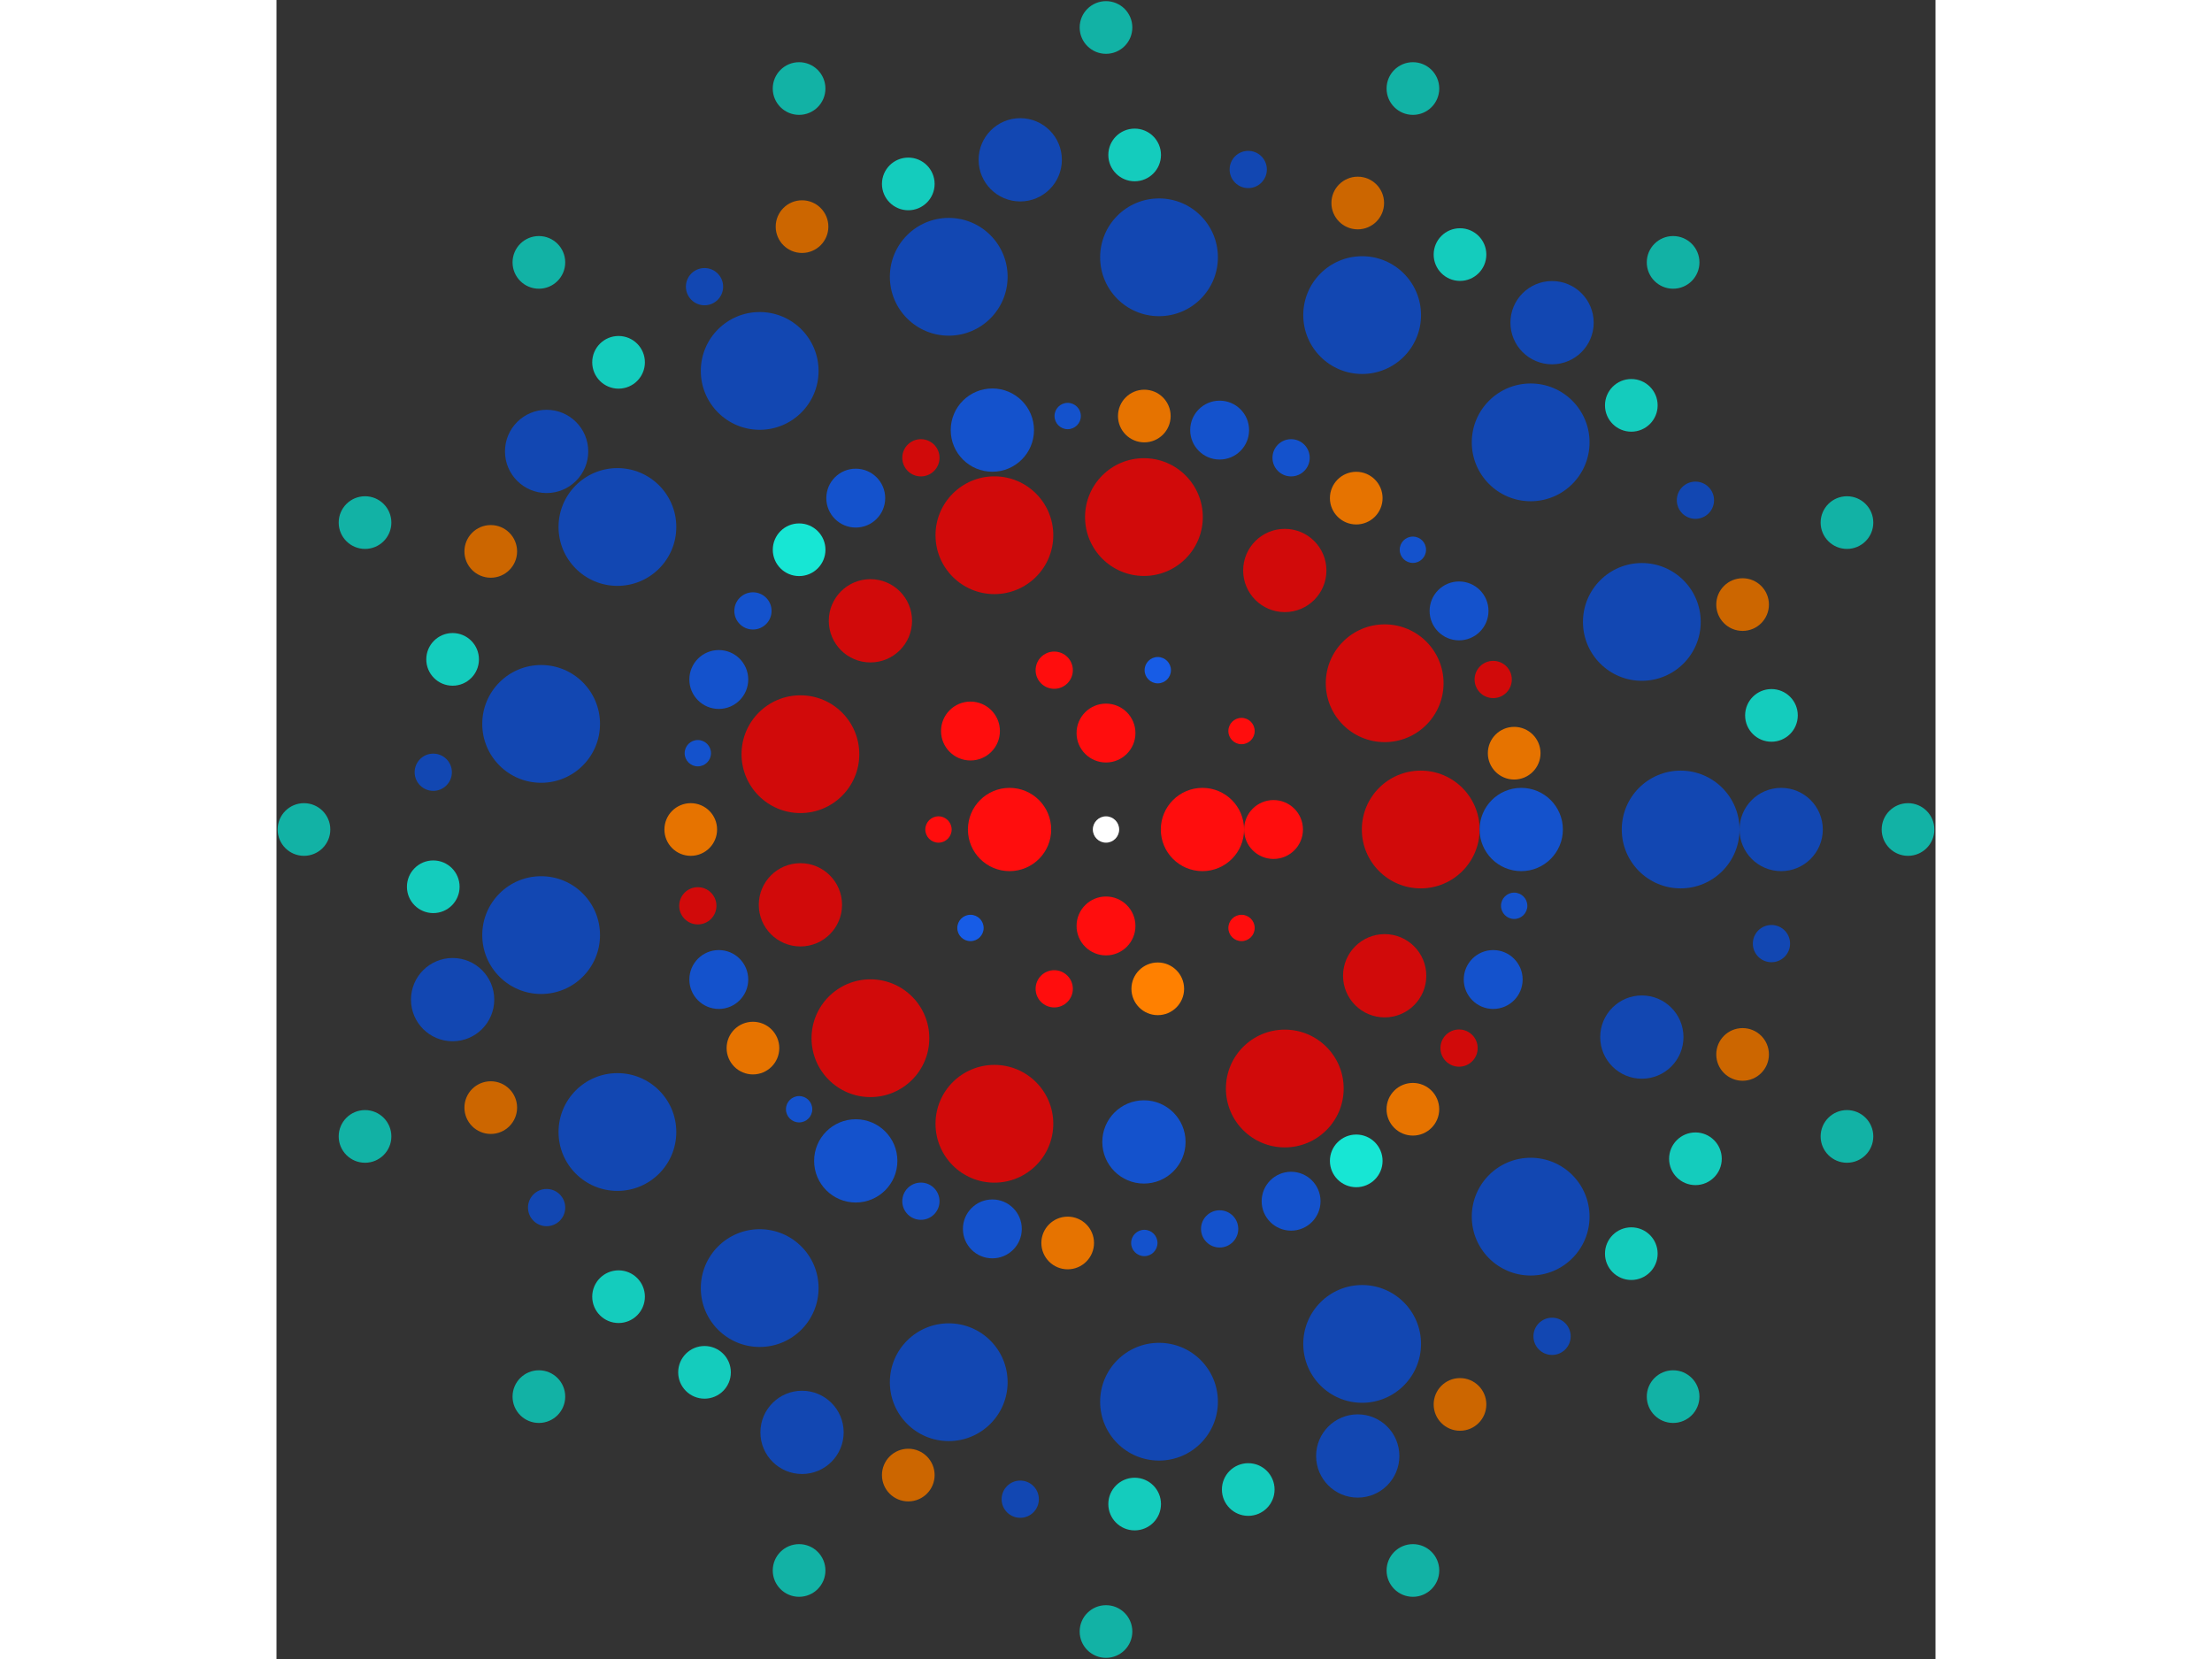 <svg xmlns="http://www.w3.org/2000/svg" viewBox="-63 -63 126 126" width="200" height="150">
<rect x="-63" y="-63" width="126" height="126" fill="#333333" stroke="none"/>
<circle cx="0" cy="0" r="1" fill="rgb(255,255,255)" />
<circle cx="7.325" cy="0" r="3.162" fill="rgb(255,13,13)" />
<circle cx="4.48499661411407e-16" cy="7.325" r="2.236" fill="rgb(255,13,13)" />
<circle cx="-7.325" cy="8.96999322822813e-16" r="3.162" fill="rgb(255,13,13)" />
<circle cx="-1.34549898423422e-15" cy="-7.325" r="2.236" fill="rgb(255,13,13)" />
<circle cx="12.723" cy="0" r="2.236" fill="rgb(255,13,13)" />
<circle cx="10.293" cy="7.478" r="1" fill="rgb(255,13,13)" />
<circle cx="3.932" cy="12.1" r="2" fill="rgb(255,128,0)" />
<circle cx="-3.932" cy="12.1" r="1.414" fill="rgb(255,13,13)" />
<circle cx="-10.293" cy="7.478" r="1" fill="rgb(23,92,230)" />
<circle cx="-12.723" cy="1.55810599340895e-15" r="1" fill="rgb(255,13,13)" />
<circle cx="-10.293" cy="-7.478" r="2.236" fill="rgb(255,13,13)" />
<circle cx="-3.932" cy="-12.1" r="1.414" fill="rgb(255,13,13)" />
<circle cx="3.932" cy="-12.1" r="1" fill="rgb(23,92,230)" />
<circle cx="10.293" cy="-7.478" r="1" fill="rgb(255,13,13)" />
<circle cx="23.903" cy="0" r="4.472" fill="rgb(209,10,10)" />
<circle cx="21.165" cy="11.108" r="3.162" fill="rgb(209,10,10)" />
<circle cx="13.579" cy="19.672" r="4.472" fill="rgb(209,10,10)" />
<circle cx="2.881" cy="23.729" r="3.162" fill="rgb(20,82,204)" />
<circle cx="-8.476" cy="22.35" r="4.472" fill="rgb(209,10,10)" />
<circle cx="-17.892" cy="15.851" r="4.472" fill="rgb(209,10,10)" />
<circle cx="-23.209" cy="5.72" r="3.162" fill="rgb(209,10,10)" />
<circle cx="-23.209" cy="-5.72" r="4.472" fill="rgb(209,10,10)" />
<circle cx="-17.892" cy="-15.851" r="3.162" fill="rgb(209,10,10)" />
<circle cx="-8.476" cy="-22.35" r="4.472" fill="rgb(209,10,10)" />
<circle cx="2.881" cy="-23.729" r="4.472" fill="rgb(209,10,10)" />
<circle cx="13.579" cy="-19.672" r="3.162" fill="rgb(209,10,10)" />
<circle cx="21.165" cy="-11.108" r="4.472" fill="rgb(209,10,10)" />
<circle cx="31.538" cy="0" r="3.162" fill="rgb(20,82,204)" />
<circle cx="31.001" cy="5.795" r="1" fill="rgb(20,82,204)" />
<circle cx="29.408" cy="11.393" r="2.236" fill="rgb(20,82,204)" />
<circle cx="26.814" cy="16.602" r="1.414" fill="rgb(209,10,10)" />
<circle cx="23.307" cy="21.247" r="2" fill="rgb(230,115,0)" />
<circle cx="19.006" cy="25.168" r="2" fill="rgb(23,230,212)" />
<circle cx="14.058" cy="28.231" r="2.236" fill="rgb(20,82,204)" />
<circle cx="8.631" cy="30.334" r="1.414" fill="rgb(20,82,204)" />
<circle cx="2.91" cy="31.403" r="1" fill="rgb(20,82,204)" />
<circle cx="-2.91" cy="31.403" r="2" fill="rgb(230,115,0)" />
<circle cx="-8.631" cy="30.334" r="2.236" fill="rgb(20,82,204)" />
<circle cx="-14.058" cy="28.231" r="1.414" fill="rgb(20,82,204)" />
<circle cx="-19.006" cy="25.168" r="3.162" fill="rgb(20,82,204)" />
<circle cx="-23.307" cy="21.247" r="1" fill="rgb(20,82,204)" />
<circle cx="-26.814" cy="16.602" r="2" fill="rgb(230,115,0)" />
<circle cx="-29.408" cy="11.393" r="2.236" fill="rgb(20,82,204)" />
<circle cx="-31.001" cy="5.795" r="1.414" fill="rgb(209,10,10)" />
<circle cx="-31.538" cy="3.18733128587158e-14" r="2" fill="rgb(230,115,0)" />
<circle cx="-31.001" cy="-5.795" r="1" fill="rgb(20,82,204)" />
<circle cx="-29.408" cy="-11.393" r="2.236" fill="rgb(20,82,204)" />
<circle cx="-26.814" cy="-16.602" r="1.414" fill="rgb(20,82,204)" />
<circle cx="-23.307" cy="-21.247" r="2" fill="rgb(23,230,212)" />
<circle cx="-19.006" cy="-25.168" r="2.236" fill="rgb(20,82,204)" />
<circle cx="-14.058" cy="-28.231" r="1.414" fill="rgb(209,10,10)" />
<circle cx="-8.631" cy="-30.334" r="3.162" fill="rgb(20,82,204)" />
<circle cx="-2.91" cy="-31.403" r="1" fill="rgb(20,82,204)" />
<circle cx="2.91" cy="-31.403" r="2" fill="rgb(230,115,0)" />
<circle cx="8.631" cy="-30.334" r="2.236" fill="rgb(20,82,204)" />
<circle cx="14.058" cy="-28.231" r="1.414" fill="rgb(20,82,204)" />
<circle cx="19.006" cy="-25.168" r="2" fill="rgb(230,115,0)" />
<circle cx="23.307" cy="-21.247" r="1" fill="rgb(20,82,204)" />
<circle cx="26.814" cy="-16.602" r="2.236" fill="rgb(20,82,204)" />
<circle cx="29.408" cy="-11.393" r="1.414" fill="rgb(209,10,10)" />
<circle cx="31.001" cy="-5.795" r="2" fill="rgb(230,115,0)" />
<circle cx="43.644" cy="0" r="4.472" fill="rgb(18,71,178)" />
<circle cx="40.697" cy="15.766" r="3.162" fill="rgb(18,71,178)" />
<circle cx="32.253" cy="29.403" r="4.472" fill="rgb(18,71,178)" />
<circle cx="19.454" cy="39.069" r="4.472" fill="rgb(18,71,178)" />
<circle cx="4.027" cy="43.458" r="4.472" fill="rgb(18,71,178)" />
<circle cx="-11.944" cy="41.978" r="4.472" fill="rgb(18,71,178)" />
<circle cx="-26.302" cy="34.829" r="4.472" fill="rgb(18,71,178)" />
<circle cx="-37.107" cy="22.976" r="4.472" fill="rgb(18,71,178)" />
<circle cx="-42.901" cy="8.02" r="4.472" fill="rgb(18,71,178)" />
<circle cx="-42.901" cy="-8.02" r="4.472" fill="rgb(18,71,178)" />
<circle cx="-37.107" cy="-22.976" r="4.472" fill="rgb(18,71,178)" />
<circle cx="-26.302" cy="-34.829" r="4.472" fill="rgb(18,71,178)" />
<circle cx="-11.944" cy="-41.978" r="4.472" fill="rgb(18,71,178)" />
<circle cx="4.027" cy="-43.458" r="4.472" fill="rgb(18,71,178)" />
<circle cx="19.454" cy="-39.069" r="4.472" fill="rgb(18,71,178)" />
<circle cx="32.253" cy="-29.403" r="4.472" fill="rgb(18,71,178)" />
<circle cx="40.697" cy="-15.766" r="4.472" fill="rgb(18,71,178)" />
<circle cx="51.279" cy="0" r="3.162" fill="rgb(18,71,178)" />
<circle cx="50.541" cy="8.666" r="1.414" fill="rgb(18,71,178)" />
<circle cx="48.349" cy="17.083" r="2" fill="rgb(204,102,0)" />
<circle cx="44.767" cy="25.008" r="2" fill="rgb(20,204,189)" />
<circle cx="39.897" cy="32.214" r="2" fill="rgb(20,204,189)" />
<circle cx="33.878" cy="38.493" r="1.414" fill="rgb(18,71,178)" />
<circle cx="26.886" cy="43.665" r="2" fill="rgb(204,102,0)" />
<circle cx="19.12" cy="47.581" r="3.162" fill="rgb(18,71,178)" />
<circle cx="10.803" cy="50.128" r="2" fill="rgb(20,204,189)" />
<circle cx="2.176" cy="51.232" r="2" fill="rgb(20,204,189)" />
<circle cx="-6.513" cy="50.863" r="1.414" fill="rgb(18,71,178)" />
<circle cx="-15.016" cy="49.031" r="2" fill="rgb(204,102,0)" />
<circle cx="-23.086" cy="45.788" r="3.162" fill="rgb(18,71,178)" />
<circle cx="-30.492" cy="41.228" r="2" fill="rgb(20,204,189)" />
<circle cx="-37.021" cy="35.482" r="2" fill="rgb(20,204,189)" />
<circle cx="-42.485" cy="28.715" r="1.414" fill="rgb(18,71,178)" />
<circle cx="-46.727" cy="21.122" r="2" fill="rgb(204,102,0)" />
<circle cx="-49.624" cy="12.921" r="3.162" fill="rgb(18,71,178)" />
<circle cx="-51.094" cy="4.349" r="2" fill="rgb(20,204,189)" />
<circle cx="-51.094" cy="-4.349" r="1.414" fill="rgb(18,71,178)" />
<circle cx="-49.624" cy="-12.921" r="2" fill="rgb(20,204,189)" />
<circle cx="-46.727" cy="-21.122" r="2" fill="rgb(204,102,0)" />
<circle cx="-42.485" cy="-28.715" r="3.162" fill="rgb(18,71,178)" />
<circle cx="-37.021" cy="-35.482" r="2" fill="rgb(20,204,189)" />
<circle cx="-30.492" cy="-41.228" r="1.414" fill="rgb(18,71,178)" />
<circle cx="-23.086" cy="-45.788" r="2" fill="rgb(204,102,0)" />
<circle cx="-15.016" cy="-49.031" r="2" fill="rgb(20,204,189)" />
<circle cx="-6.513" cy="-50.863" r="3.162" fill="rgb(18,71,178)" />
<circle cx="2.176" cy="-51.232" r="2" fill="rgb(20,204,189)" />
<circle cx="10.803" cy="-50.128" r="1.414" fill="rgb(18,71,178)" />
<circle cx="19.12" cy="-47.581" r="2" fill="rgb(204,102,0)" />
<circle cx="26.886" cy="-43.665" r="2" fill="rgb(20,204,189)" />
<circle cx="33.878" cy="-38.493" r="3.162" fill="rgb(18,71,178)" />
<circle cx="39.897" cy="-32.214" r="2" fill="rgb(20,204,189)" />
<circle cx="44.767" cy="-25.008" r="1.414" fill="rgb(18,71,178)" />
<circle cx="48.349" cy="-17.083" r="2" fill="rgb(204,102,0)" />
<circle cx="50.541" cy="-8.666" r="2" fill="rgb(20,204,189)" />
<circle cx="60.913" cy="0" r="2" fill="rgb(18,178,165)" />
<circle cx="56.276" cy="23.31" r="2" fill="rgb(18,178,165)" />
<circle cx="43.072" cy="43.072" r="2" fill="rgb(18,178,165)" />
<circle cx="23.31" cy="56.276" r="2" fill="rgb(18,178,165)" />
<circle cx="3.72984743801805e-15" cy="60.913" r="2" fill="rgb(18,178,165)" />
<circle cx="-23.31" cy="56.276" r="2" fill="rgb(18,178,165)" />
<circle cx="-43.072" cy="43.072" r="2" fill="rgb(18,178,165)" />
<circle cx="-56.276" cy="23.31" r="2" fill="rgb(18,178,165)" />
<circle cx="-60.913" cy="7.45969487603610e-15" r="2" fill="rgb(18,178,165)" />
<circle cx="-56.276" cy="-23.31" r="2" fill="rgb(18,178,165)" />
<circle cx="-43.072" cy="-43.072" r="2" fill="rgb(18,178,165)" />
<circle cx="-23.31" cy="-56.276" r="2" fill="rgb(18,178,165)" />
<circle cx="-1.11895423140541e-14" cy="-60.913" r="2" fill="rgb(18,178,165)" />
<circle cx="23.31" cy="-56.276" r="2" fill="rgb(18,178,165)" />
<circle cx="43.072" cy="-43.072" r="2" fill="rgb(18,178,165)" />
<circle cx="56.276" cy="-23.31" r="2" fill="rgb(18,178,165)" /></svg>